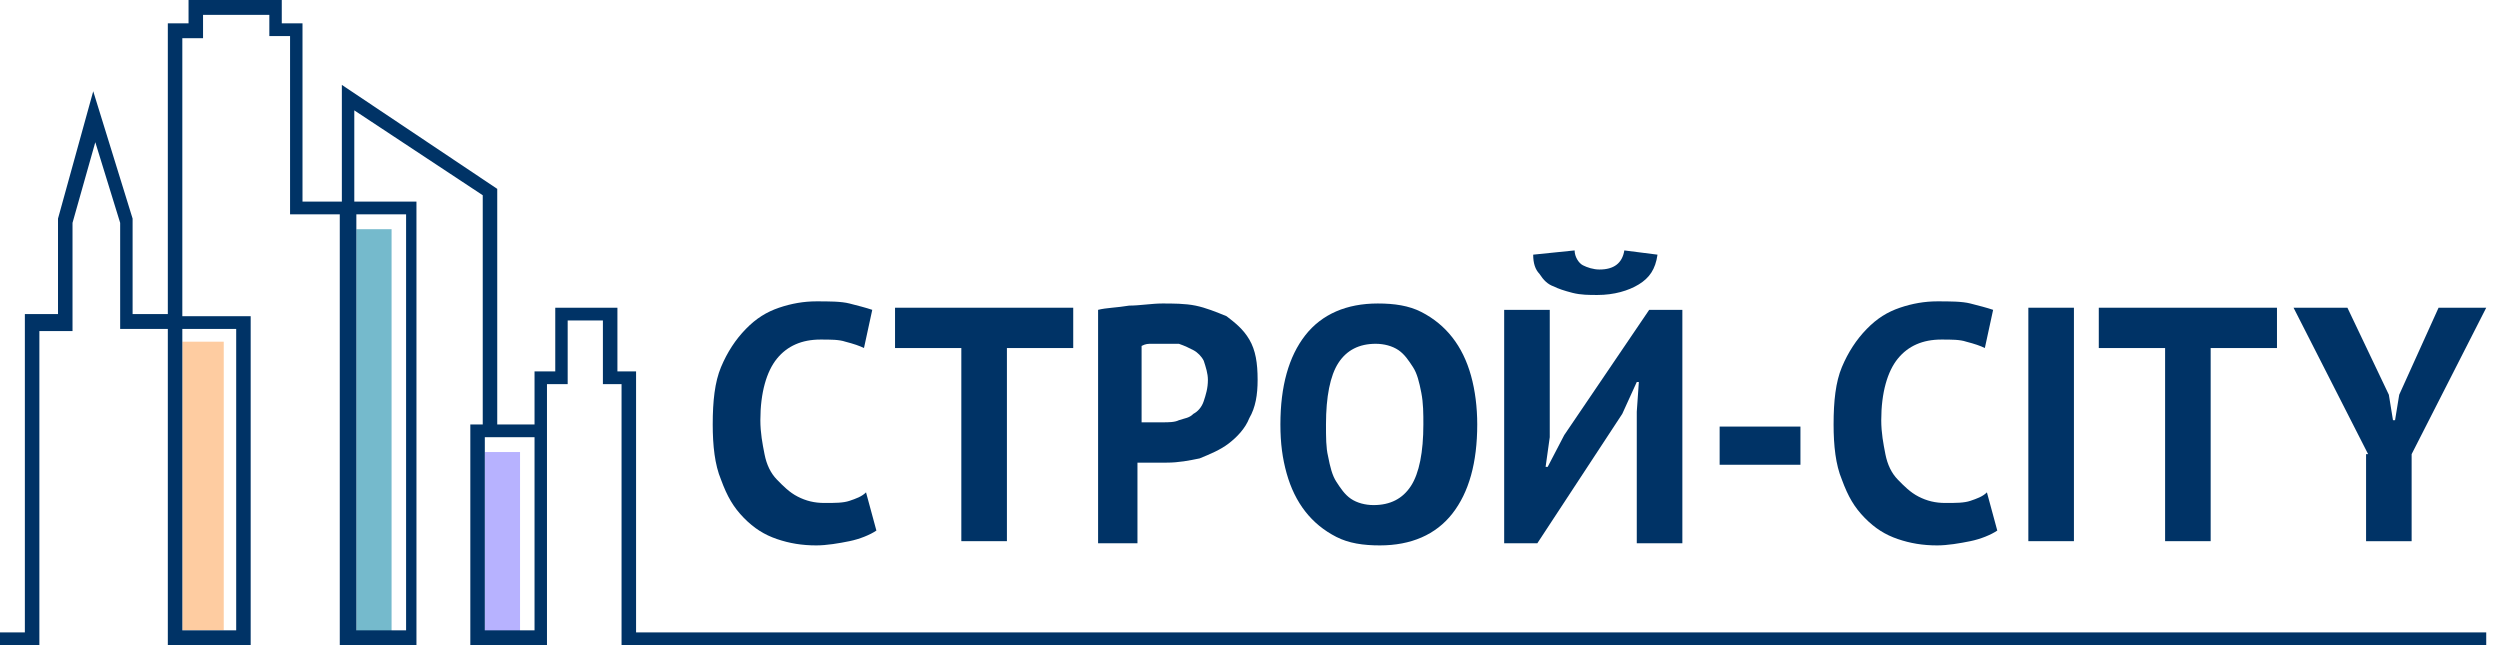<?xml version="1.0" encoding="UTF-8"?> <svg xmlns="http://www.w3.org/2000/svg" width="124" height="32" viewBox="0 0 124 32" fill="none"> <g clip-path="url(#clip0_515_1327)"> <path d="M11.098 16.948H9.043V31.263H11.098V16.948Z" fill="#FECCA1"></path> <path d="M19.422 11.368H17.675V31.368H19.422V11.368Z" fill="#75BACC"></path> <path d="M25.794 22.421H24.047V31.368H25.794V22.421Z" fill="#B7B2FF"></path> <path d="M123.317 32H30.829V19.053H29.904V15.895H28.157V19.053H27.13V32H23.328V21.053H23.944V9.684L17.573 5.474V10H20.656V32H16.853V10.632H14.387V1.789H13.359V0.737H10.071V1.895H9.043V15.684H12.434V32.105H8.324V16.316H5.96V11.053L4.727 7.053L3.597 11.053V16.421H1.953V32.105H0V31.368H1.233V15.579H2.877V10.842L4.624 4.526L6.577 10.842V15.579H8.324V1.158H9.352V0H13.976V1.158H15.004V10H16.956V4.211L24.663 9.368V21.053H26.513V18.421H27.541V15.263H30.624V18.421H31.549V31.368H123.317V32ZM24.047 31.263H26.513V21.684H24.047V31.263ZM17.675 31.263H20.142V10.632H17.675V31.263ZM9.043 31.263H11.715V16.316H9.043V31.263Z" fill="#003366"></path> <path d="M43.469 26.316C43.161 26.526 42.647 26.737 42.133 26.842C41.62 26.947 41.003 27.052 40.489 27.052C39.77 27.052 39.153 26.947 38.536 26.737C37.92 26.526 37.406 26.21 36.892 25.684C36.379 25.158 36.07 24.631 35.762 23.789C35.454 23.052 35.351 22.105 35.351 21.052C35.351 19.895 35.454 18.947 35.762 18.21C36.07 17.474 36.481 16.842 36.995 16.316C37.509 15.789 38.023 15.474 38.639 15.263C39.256 15.053 39.873 14.947 40.489 14.947C41.106 14.947 41.722 14.947 42.133 15.053C42.544 15.158 42.955 15.263 43.264 15.368L42.853 17.263C42.647 17.158 42.339 17.052 41.928 16.947C41.62 16.842 41.208 16.842 40.695 16.842C39.77 16.842 39.05 17.158 38.536 17.789C38.023 18.421 37.714 19.474 37.714 20.842C37.714 21.474 37.817 22 37.92 22.526C38.023 23.052 38.228 23.474 38.536 23.789C38.845 24.105 39.153 24.421 39.564 24.631C39.975 24.842 40.386 24.947 40.9 24.947C41.414 24.947 41.825 24.947 42.133 24.842C42.442 24.737 42.75 24.631 42.955 24.421L43.469 26.316Z" fill="#003366"></path> <path d="M53.232 17.263H49.943V26.842H47.682V17.263H44.394V15.263H53.232V17.263Z" fill="#003366"></path> <path d="M54.465 15.368C54.876 15.263 55.39 15.263 56.007 15.158C56.52 15.158 57.137 15.053 57.651 15.053C58.165 15.053 58.781 15.053 59.295 15.158C59.809 15.263 60.323 15.473 60.837 15.684C61.248 16 61.659 16.316 61.967 16.842C62.275 17.368 62.378 18 62.378 18.842C62.378 19.579 62.275 20.21 61.967 20.737C61.761 21.263 61.35 21.684 60.939 22C60.528 22.316 60.014 22.526 59.501 22.737C58.987 22.842 58.473 22.947 57.856 22.947C57.754 22.947 57.754 22.947 57.548 22.947C57.445 22.947 57.343 22.947 57.137 22.947C57.034 22.947 56.931 22.947 56.726 22.947C56.623 22.947 56.52 22.947 56.418 22.947V26.947H54.465V15.368ZM57.754 17.052C57.548 17.052 57.343 17.052 57.137 17.052C56.931 17.052 56.829 17.052 56.623 17.158V20.947C56.623 20.947 56.726 20.947 56.829 20.947C56.931 20.947 57.034 20.947 57.137 20.947C57.24 20.947 57.343 20.947 57.445 20.947C57.548 20.947 57.651 20.947 57.651 20.947C57.959 20.947 58.267 20.947 58.473 20.842C58.781 20.737 58.987 20.737 59.192 20.526C59.398 20.421 59.603 20.21 59.706 19.895C59.809 19.579 59.912 19.263 59.912 18.842C59.912 18.526 59.809 18.21 59.706 17.895C59.603 17.684 59.398 17.474 59.192 17.368C58.987 17.263 58.781 17.158 58.473 17.052C58.267 17.052 58.062 17.052 57.754 17.052Z" fill="#003366"></path> <path d="M63.508 21.052C63.508 19.158 63.919 17.684 64.741 16.631C65.563 15.579 66.796 15.053 68.338 15.053C69.16 15.053 69.879 15.158 70.496 15.473C71.113 15.789 71.626 16.21 72.037 16.737C72.448 17.263 72.757 17.895 72.962 18.631C73.168 19.368 73.271 20.21 73.271 21.052C73.271 22.947 72.86 24.421 72.037 25.474C71.215 26.526 69.982 27.052 68.441 27.052C67.619 27.052 66.899 26.947 66.283 26.631C65.666 26.316 65.152 25.895 64.741 25.368C64.33 24.842 64.022 24.21 63.816 23.474C63.611 22.737 63.508 22 63.508 21.052ZM65.769 21.052C65.769 21.684 65.769 22.21 65.872 22.631C65.974 23.158 66.077 23.579 66.283 23.895C66.488 24.21 66.694 24.526 67.002 24.737C67.31 24.947 67.721 25.052 68.132 25.052C68.955 25.052 69.571 24.737 69.982 24.105C70.393 23.474 70.599 22.421 70.599 21.052C70.599 20.526 70.599 20 70.496 19.474C70.393 18.947 70.29 18.526 70.085 18.21C69.879 17.895 69.674 17.579 69.366 17.368C69.057 17.158 68.646 17.052 68.235 17.052C67.413 17.052 66.796 17.368 66.385 18C65.974 18.631 65.769 19.684 65.769 21.052Z" fill="#003366"></path> <path d="M81.184 20.421L81.287 18.947H81.184L80.465 20.526L76.251 26.947H74.607V15.368H76.868V21.684L76.662 23.158H76.765L77.587 21.579L81.8 15.368H83.445V26.947H81.184V20.421ZM78.101 12.421C78.101 12.737 78.306 13.053 78.512 13.158C78.718 13.263 79.026 13.368 79.334 13.368C80.053 13.368 80.465 13.053 80.567 12.421L82.212 12.631C82.109 13.368 81.8 13.789 81.287 14.105C80.773 14.421 80.053 14.631 79.231 14.631C78.82 14.631 78.409 14.631 77.998 14.526C77.587 14.421 77.279 14.316 77.073 14.21C76.765 14.105 76.559 13.895 76.354 13.579C76.148 13.368 76.046 13.053 76.046 12.631L78.101 12.421Z" fill="#003366"></path> <path d="M85.294 21.158H89.302V23.052H85.294V21.158Z" fill="#003366"></path> <path d="M99.065 26.316C98.756 26.526 98.243 26.737 97.729 26.842C97.215 26.947 96.598 27.052 96.085 27.052C95.365 27.052 94.749 26.947 94.132 26.737C93.515 26.526 93.002 26.21 92.488 25.684C91.974 25.158 91.666 24.631 91.357 23.789C91.049 23.052 90.946 22.105 90.946 21.052C90.946 19.895 91.049 18.947 91.357 18.21C91.666 17.474 92.077 16.842 92.591 16.316C93.104 15.789 93.618 15.474 94.235 15.263C94.851 15.053 95.468 14.947 96.085 14.947C96.701 14.947 97.318 14.947 97.729 15.053C98.14 15.158 98.551 15.263 98.859 15.368L98.448 17.263C98.243 17.158 97.934 17.052 97.523 16.947C97.215 16.842 96.804 16.842 96.29 16.842C95.365 16.842 94.646 17.158 94.132 17.789C93.618 18.421 93.31 19.474 93.31 20.842C93.31 21.474 93.413 22 93.515 22.526C93.618 23.052 93.824 23.474 94.132 23.789C94.44 24.105 94.749 24.421 95.16 24.631C95.571 24.842 95.982 24.947 96.496 24.947C97.009 24.947 97.42 24.947 97.729 24.842C98.037 24.737 98.345 24.631 98.551 24.421L99.065 26.316Z" fill="#003366"></path> <path d="M100.606 15.263H102.867V26.842H100.606V15.263Z" fill="#003366"></path> <path d="M112.938 17.263H109.649V26.842H107.389V17.263H104.1V15.263H112.938V17.263Z" fill="#003366"></path> <path d="M117.459 22.526L113.76 15.263H116.432L118.487 19.579L118.692 20.842H118.795L119.001 19.579L120.953 15.263H123.317L119.617 22.526V26.842H117.357V22.526H117.459Z" fill="#003366"></path> </g> <defs> <clipPath id="clip0_515_1327"> <rect width="123.317" height="32" fill="white"></rect> </clipPath> </defs> </svg> 